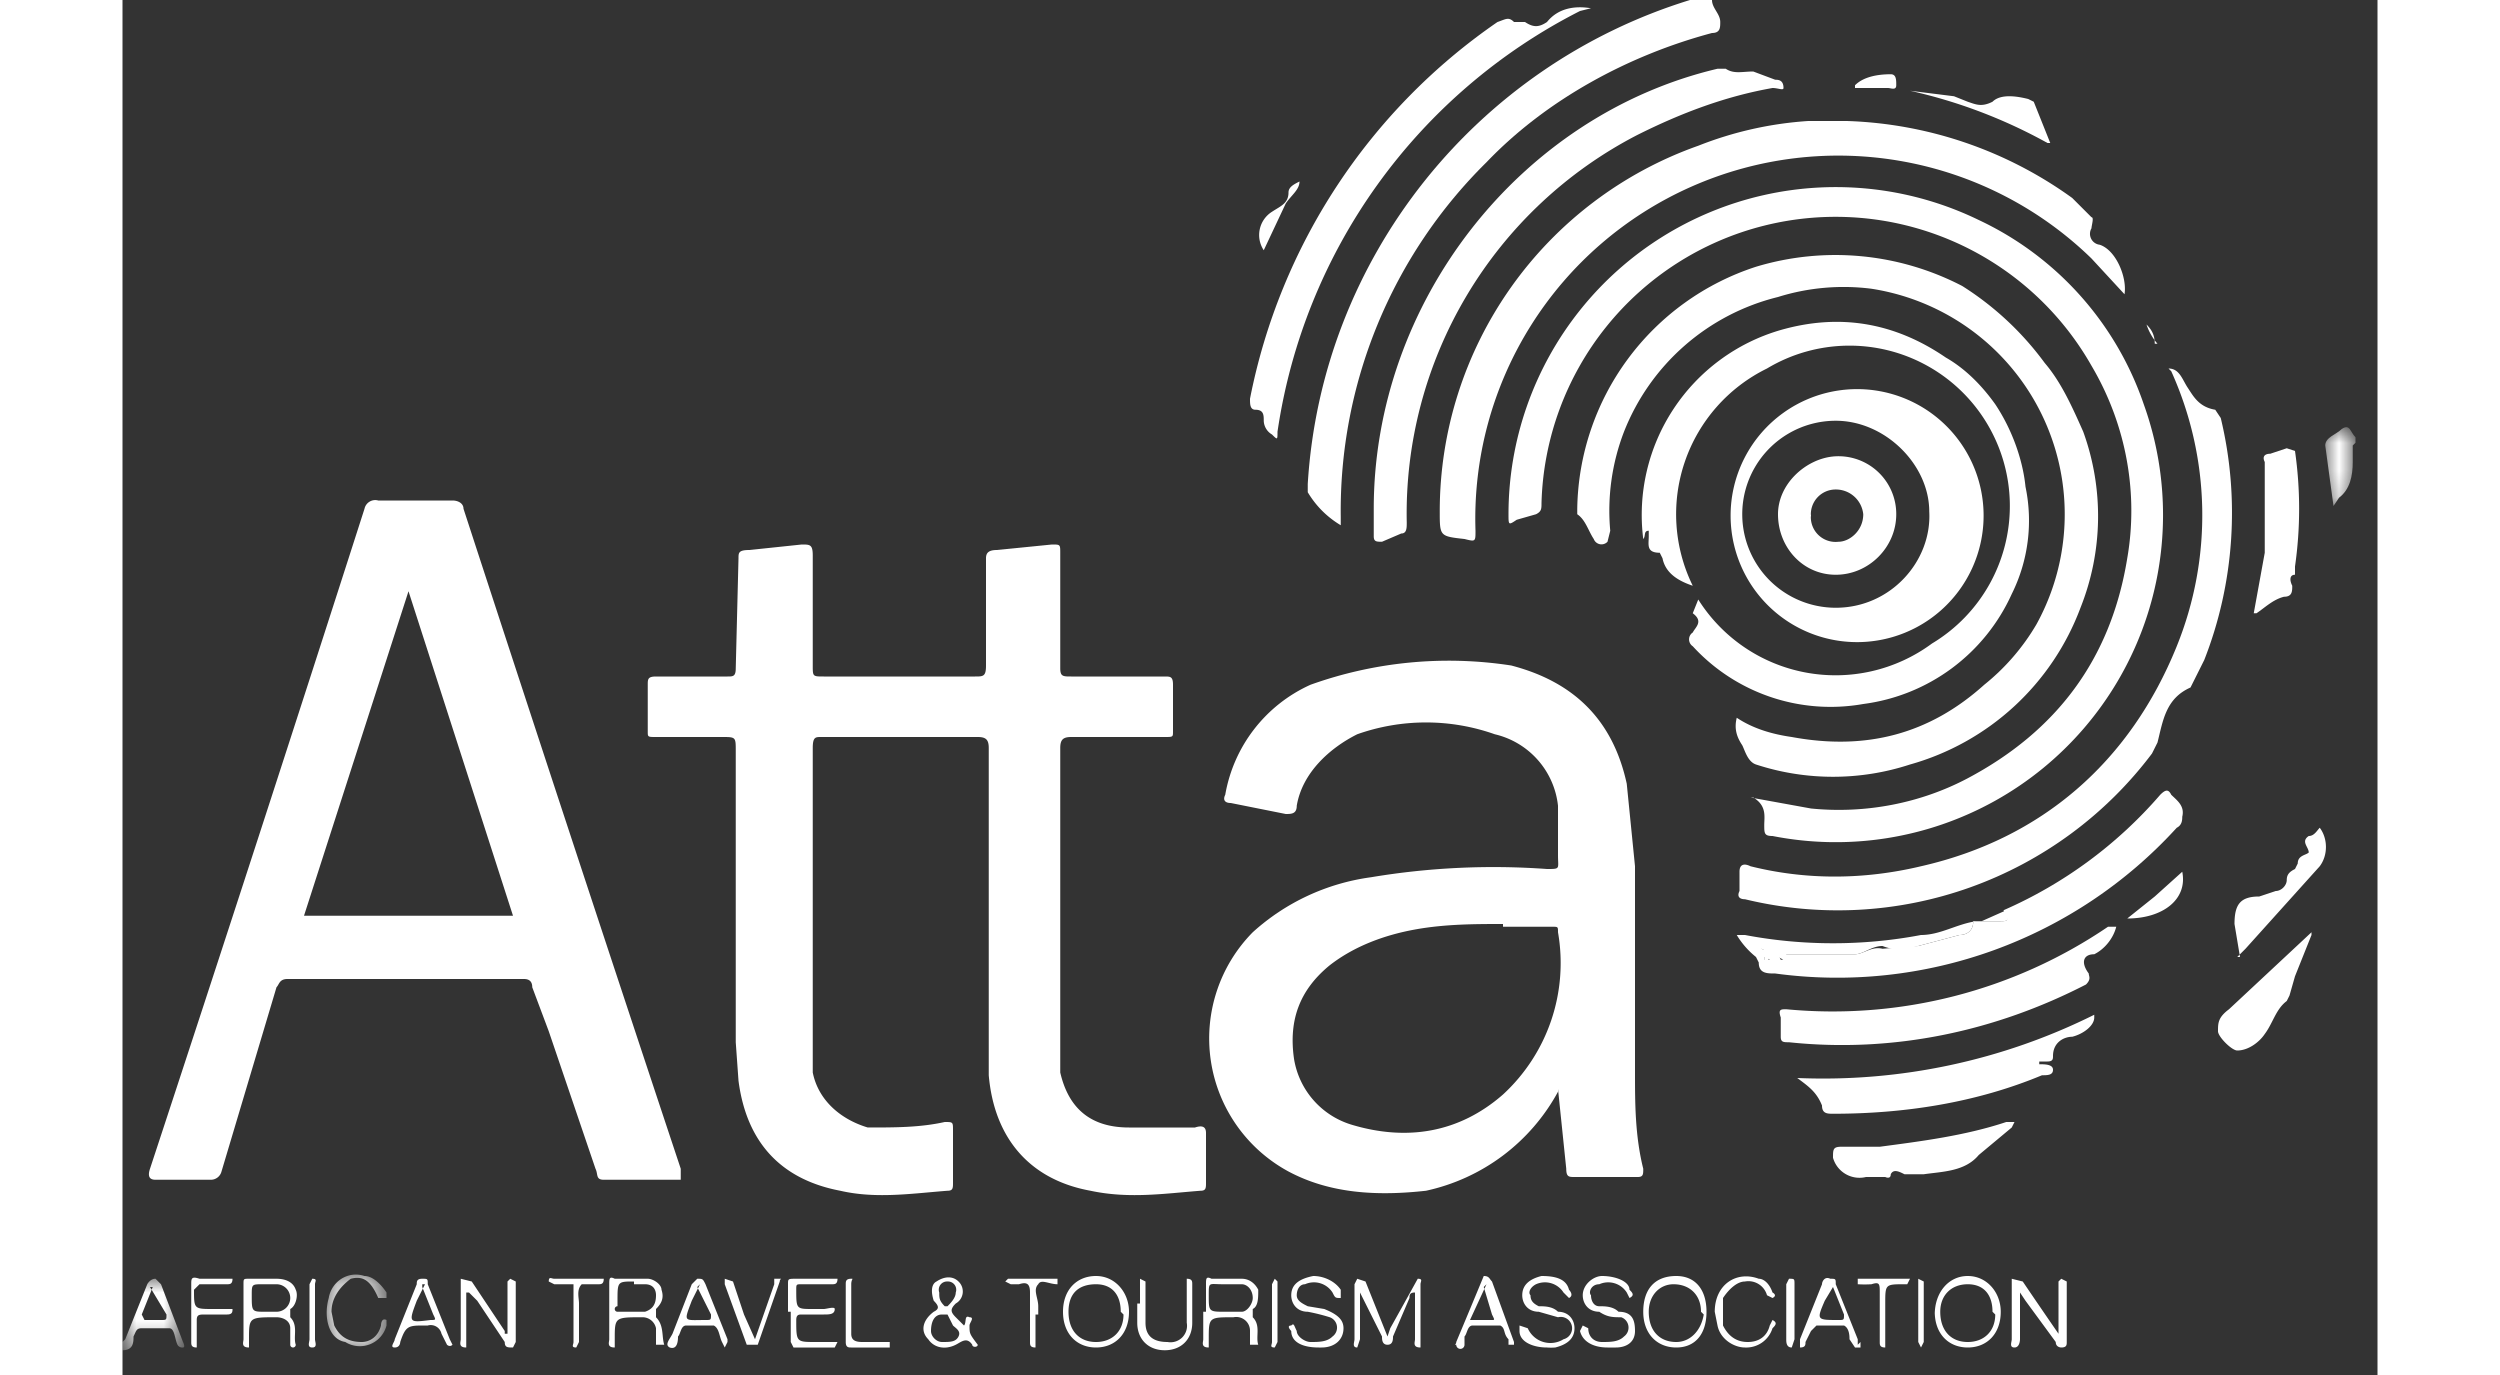 <svg viewBox="0 0 82 50" xmlns="http://www.w3.org/2000/svg" xmlns:xlink="http://www.w3.org/1999/xlink" class="ng-star-inserted" style="width:80px;height:44px"><rect x="0" y="0" width="82" height="50" fill="#333333" stroke="none"/><defs><path id="a" d="M0 0h1v2.8H0z"/><path id="c" d="M0 0h2.2v2.6H0z"/><path id="e" d="M.1.2h2.2v2.6H.1z"/></defs><g fill="none" fill-rule="evenodd"><path d="M57.8 0c0 .3.3.5.3.8 0 .2 0 .4-.3.4-3 .8-6 2.4-8.2 4.7a17.8 17.8 0 0 0-5.3 12.9v.3c-.5-.3-.9-.7-1.2-1.2v-.3C43.6 9.4 49.2 2.4 57 0l.5-.1h.2z" fill="#FFF"/><g transform="translate(80.1 15.6)"><mask id="b" fill="#fff"><use xlink:href="#a"/></mask><path d="M1 .6v.6c0 .5-.1 1-.5 1.3l-.2.3L0 .6C0 .3.4.2.6 0c.3-.2.3.1.5.3v.2z" fill="#FFF" mask="url(#b)"/></g><g transform="translate(0 46.5)"><mask id="d" fill="#fff"><use xlink:href="#c"/></mask><path d="m1.1.3-.4 1 .1.2h.6c.2 0 .2 0 .2-.2L1 .3zM0 2.3l.1-.1.8-2S1 0 1.2 0l.2.2.8 2.1s.1.2 0 .2a.2.2 0 0 1-.2-.1c-.1-.2-.1-.6-.3-.6h-1c-.2 0-.2.1-.3.3 0 .2 0 .5-.4.5v-.2z" fill="#FFF" mask="url(#d)"/></g><path d="M34.1 33v6c.3 1.3 1.1 2 2.5 2H39c.3-.1.4 0 .4.2V43c0 .2 0 .3-.2.3-1.3.1-2.6.3-4 0-2.2-.4-3.5-1.9-3.7-4.2V27.2c0-.3-.1-.4-.4-.4h-5.7c-.2 0-.3 0-.3.4V39c.2 1 1 1.7 2 2 1 0 1.9 0 2.8-.2.3 0 .3 0 .3.3V43c0 .2 0 .3-.2.3-1.3.1-2.6.3-3.9 0-2.1-.4-3.4-1.7-3.7-4l-.1-1.4V27.3c0-.5 0-.5-.5-.5h-2.4c-.3 0-.3 0-.3-.2v-1.7c0-.2 0-.3.3-.3H22c.2 0 .3 0 .3-.3l.1-4c0-.2 0-.3.4-.3l1.9-.2c.3 0 .4 0 .4.4v4c0 .4 0 .4.4.4H31c.3 0 .4 0 .4-.4v-3.9c0-.2.1-.3.4-.3l2-.2c.3 0 .3 0 .3.3v4.2c0 .3.1.3.4.3h3.4c.2 0 .3 0 .3.3v1.7c0 .2 0 .2-.3.2h-3.4c-.3 0-.4.1-.4.4v5.7m-19.9.4-3.8-11.8-3.8 11.8h7.6zm6.3 9.6h-3c-.3 0-.2-.2-.3-.4l-1.7-5-.6-1.6c0-.2-.1-.3-.3-.3H6c-.3 0-.3.2-.4.3l-2 6.7a.4.4 0 0 1-.4.3h-2c-.2 0-.3-.1-.2-.4a3396.6 3396.6 0 0 0 7.8-24 .4.4 0 0 1 .5-.3H12c.2 0 .4.1.4.3a4360.7 4360.7 0 0 0 7.9 24v.4z" fill="#FFF"/><path d="M50.2 33.6c-1 0-2.1 0-3.2.2s-2.2.6-3.1 1.3c-1.1.9-1.5 2-1.3 3.4a3 3 0 0 0 2.1 2.4c2 .6 3.9.3 5.5-1.1a6.5 6.5 0 0 0 2-5.9c0-.2 0-.2-.2-.2h-1.8zm2 6.1a7.2 7.2 0 0 1-4.8 3.6c-1.8.2-3.5.1-5-.7a5.5 5.5 0 0 1-1.3-8.7 8 8 0 0 1 4.3-2 27 27 0 0 1 6.4-.3c.5 0 .4 0 .4-.5v-1.8a3 3 0 0 0-2.3-2.6 7.5 7.5 0 0 0-5 0c-1 .5-2 1.4-2.2 2.6 0 .3-.2.3-.4.3l-2-.4c-.2 0-.3-.1-.2-.3a5.4 5.4 0 0 1 3.1-4 14.9 14.9 0 0 1 7.3-.7c2.3.6 3.7 2 4.2 4.3l.3 3V39c0 1.1 0 2.3.3 3.5 0 .2 0 .3-.2.3h-2.3c-.2 0-.3 0-.3-.3l-.3-2.9zm7-10.7 2.2.4c2 .2 4-.2 5.7-1.1 3.2-1.7 5.2-4.3 5.8-8 .4-2.3 0-4.8-1.3-7a10.7 10.7 0 0 0-20 5c0 .2 0 .3-.2.4l-.7.2c-.3.2-.3.2-.3-.2A11.9 11.9 0 0 1 67.5 8a11.5 11.5 0 0 1 6 6.7A11.9 11.9 0 0 1 60 30.4c-.3 0-.3-.1-.3-.4 0-.3.1-.7-.4-1" fill="#FFF"/><path d="M58.7 26.1c.6.4 1.3.6 2 .7 2.7.5 5-.1 7-1.9a8 8 0 0 0 1.9-2.2 8.3 8.3 0 0 0-6-12.2 8 8 0 0 0-3.4.3 8.1 8.1 0 0 0-5.6 4.9 8 8 0 0 0-.5 3.6l-.1.4a.3.3 0 0 1-.5-.1c-.2-.3-.3-.7-.6-.9v-.2a9.4 9.4 0 0 1 6.5-8.8 10 10 0 0 1 7.5.7 11 11 0 0 1 3 2.8c.6.7 1 1.6 1.4 2.5a9 9 0 0 1-.1 6.4 9.3 9.3 0 0 1-6.2 5.7 9 9 0 0 1-5.6 0c-.3-.1-.4-.5-.5-.7-.2-.3-.3-.6-.2-1" fill="#FFF"/><path d="M57.3 21.8a5.9 5.9 0 0 0 8.5 1.6 5.8 5.8 0 0 0-6-10 5.9 5.9 0 0 0-2.7 7.9c-.6-.2-1-.5-1.1-1l-.1-.2c-.5 0-.4-.3-.4-.6v-.2c-.2 0-.1.2-.2.3a7 7 0 0 1 5-7.6c2.1-.6 4.1-.3 6 1 .7.4 1.3 1 1.8 1.7.6.9 1 2 1.1 3a6 6 0 0 1-.5 3.9 6.9 6.9 0 0 1-5.4 4 6.8 6.8 0 0 1-6.2-2.1.3.3 0 0 1 0-.5c.1-.2.4-.4 0-.7l.2-.5" fill="#FFF"/><path d="m72.8 10.7-1.2-1.3a13.2 13.2 0 0 0-22.4 9.9c0 .4 0 .4-.4.3-.9-.1-.9-.1-.9-1a14.1 14.1 0 0 1 9.4-13.3 13.2 13.2 0 0 1 4-.9h1.4a14.8 14.8 0 0 1 8.2 2.8l.7.7c.1 0 0 .3 0 .4a.4.4 0 0 0 .3.6c.6.2 1 1.2.9 1.8m1.6 2.7c.4 0 .5.4.7.7.2.3.4.7 1 .8l.2.3c.7 2.9.5 6-.6 8.8l-.5 1c-.9.4-1 1.2-1.2 2l-.2.4A14.3 14.3 0 0 1 59 32.7c-.2 0-.3-.1-.2-.3v-.7c0-.3.2-.3.4-.2 2 .5 4.1.5 6.2 0 4.4-1 7.6-3.8 9.3-8a12.7 12.7 0 0 0-.2-10" fill="#FFF"/><path d="M65.7 18.6c0-1.7-1.6-3.3-3.4-3.3a3.4 3.4 0 0 0 0 6.8c2 0 3.5-1.7 3.4-3.5m-3.3-4.4a4.6 4.6 0 1 1 0 9.1 4.6 4.6 0 0 1 0-9.1m-16.9 4.3c0-7.5 5.3-14.3 12.5-16h.3c.3.2.6.1 1 .1l.8.3c.1 0 .3 0 .3.3 0 .1-.2 0-.4 0-1.7.3-3.3.9-4.9 1.7A15.5 15.5 0 0 0 46.7 19c0 .2 0 .4-.2.4l-.7.3c-.2 0-.3 0-.3-.2v-1.1M53.4.3l-.4.1a20.5 20.5 0 0 0-11 15.3c0 .3 0 .3-.2.1a.6.6 0 0 1-.3-.5c0-.2 0-.4-.3-.4-.2 0-.2-.2-.2-.4A21.7 21.7 0 0 1 50 .8c.3-.1.4-.2.6 0h.4c.3.2.5.2.8 0 .4-.5 1-.6 1.6-.5m6.3 34.6h.2l-.1-.1h-.1zm7.6-1.4h.9c.4 0 .4 0 .2-.4a16 16 0 0 0 5.7-4.2c.2-.2.3-.2.4 0 .2.2.5.4.4.8 0 .1 0 .3-.2.4a16.7 16.7 0 0 1-14.6 5.3c-.3 0-.6 0-.6-.4l-.1-.2c0-.1 0-.3.2-.3.2.1.4 0 .6.2l.1.2c.2 0 0-.1 0-.2a.1.1 0 0 1 .2 0H63c.3 0 .6-.3 1-.2l1.3-.1 1.5-.4c.2 0 .5-.1.5-.5z" fill="#FFF"/><path d="M72.5 33.7c-.1.4-.4.8-.8 1-.4 0-.5.3-.2.7 0 .1.1.2-.1.4-3.3 1.7-7 2.5-10.8 2.1-.2 0-.3 0-.3-.2V37c-.1-.3 0-.3.2-.3a17.8 17.8 0 0 0 11.7-3h.3m-.8 3.3c0 .3-.4.6-.8.7-.3 0-.7.2-.7.7 0 .1 0 .2-.2.2h-.3v.1c.2 0 .5 0 .5.2s-.2.2-.4.2c-2.4 1-5 1.4-7.6 1.4-.2 0-.4 0-.4-.3-.2-.5-.5-.7-.9-1a22.1 22.1 0 0 0 10.8-2.3m-6.6 5.8h-.3c-.2-.1-.4-.2-.5 0 0 .2-.2.1-.2.1h-.7a1 1 0 0 1-1.2-.7c0-.3 0-.4.3-.4h1.4c1.5-.2 3.1-.4 4.6-.9h.3l-.1.2-1.2 1c-.5.6-1.3.6-2 .7h-.4m12.4-20.4.4-2.2v-3.3c-.1-.2 0-.3.2-.3l.6-.2.3.1c.2 1.4.2 2.8 0 4.2v.3c-.2 0-.2.2-.1.4 0 .2 0 .4-.3.4-.4.1-.7.4-1 .6m2 11.7-.6 1.5-.2.7-.1.2c-.4.3-.5.8-.8 1.2-.2.3-.6.6-1 .6-.2 0-.7-.5-.7-.7 0-.3 0-.5.4-.8l3-2.8m-2.6.9-.2-1.2c0-.7.2-1 .9-1l.6-.2c.2 0 .4-.2.4-.4s.1-.3.3-.4l.1-.2c0-.3.3-.3.4-.4 0-.2-.3-.4 0-.6.2 0 .3-.2.4-.3.3.4.3 1 0 1.4l-2.7 3-.3.3m-9.6-1.3c0 .4-.3.5-.5.5l-1.5.4c-.4.1-.8.2-1.3 0-.4 0-.7.3-1 .3h-2.5a.1.1 0 0 0-.1 0s.1.2 0 .2l-.2-.1-.6-.3-.2.3a3 3 0 0 1-.7-.8h.3c2.1.4 4.3.4 6.4 0 .7 0 1.3-.4 2-.5M45 47v1.7l-.1.3c-.2 0-.1-.2-.1-.3v-2l.1-.2.3.1.8 2 .1-.3a426 426 0 0 0 1-1.8c.2 0 .1.1.1.2V49c-.3 0-.2-.2-.2-.3V47c-.2 0-.2.1-.2.2l-.6 1.4c0 .1 0 .3-.2.3s-.2-.2-.2-.3L45 47zM70 5.2a18.7 18.7 0 0 0-5-1.9l1.6.2.5.2c.3.1.5.2.9 0 .3-.3.9-.2 1.3-.1l.2.1.6 1.5M69 47v1.7s0 .3-.2.3-.1-.2-.1-.3v-2.2l.4.1a240.3 240.3 0 0 0 1.3 1.9v-1.9l.1-.1.2.1v2.2c0 .1 0 .2-.2.2 0 0-.2 0-.2-.2l-1.1-1.5-.2-.3zm-56.5 0v2c-.3 0-.2-.2-.2-.3v-2.2l.4.1 1.2 1.8v.1h.1v-1.9l.1-.1.2.1v2.2l-.1.2c-.2 0-.3 0-.3-.2l-1-1.5-.3-.3zm27.7.7h.5c.2 0 .4-.3.4-.5 0-.3-.2-.5-.4-.5H40c-.5 0-.5-.1-.5.4 0 .6 0 .6.6.6zm-.8 0v-1c0-.2 0-.3.2-.2h1.1c.3 0 .5.2.6.4 0 .3 0 .6-.2.7v.3c.3.3.1.7.2 1H41v-.5a.5.5 0 0 0-.6-.5c-.9 0-.9 0-.9.8v.3c-.3 0-.2-.2-.2-.3v-1zm4.1 1.3c-.6 0-1-.2-1-.6 0 0-.2-.2 0-.2.1-.1.1 0 .2.2 0 .2.3.4.5.4.3 0 .6 0 .8-.2a.4.4 0 0 0-.1-.7 7 7 0 0 0-.8-.2c-.4 0-.6-.3-.6-.6 0-.4.3-.6.8-.7.4 0 .8.2 1 .5v.3c-.2 0-.2 0-.3-.2a.8.8 0 0 0-1-.3c-.2 0-.3.2-.3.4s.2.3.4.4l.6.1c.5.2.7.4.7.7 0 .4-.3.7-.8.7h-.1zM30 47.5c.1-.1.3-.3.3-.5a.3.3 0 0 0-.3-.4.3.3 0 0 0-.3.4c0 .2 0 .3.2.5zm-.2 1.3c.3 0 .5 0 .6-.2.1-.2-.1-.3-.2-.4l-.2-.4h-.2c-.3 0-.4.3-.4.6 0 .2.2.4.4.4zm1.3.1c0 .1-.2.1-.2 0-.2-.3-.4-.1-.6 0-.4.2-.8.1-1-.2-.3-.3-.2-.7.2-1 .2-.1.2-.2 0-.4-.1-.3-.1-.6.1-.7.3-.2.6-.2.8 0a.5.5 0 0 1-.1.8c-.2.2-.2.3 0 .5l.3.3c.1-.1 0-.4.2-.3.2 0 0 .2 0 .3 0 .3 0 .3.3.7zm-6.9-1.2v-1c0-.2 0-.2.3-.2H26c0 .2-.1.2-.2.2h-1.1c-.2 0-.2 0-.2.2 0 .7 0 .7.6.7h.4c.1 0 .4-.1.4 0 0 .2-.2.2-.4.2h-.8c-.1 0-.2 0-.2.2 0 .8 0 .8.7.8h.8l-.1.2h-1.5l-.1-.2v-1.1M54 49c-.5 0-.9-.2-1-.6l.1-.2.2.1c0 .3.2.5.5.5s.6 0 .8-.2a.4.4 0 0 0-.1-.7c-.3 0-.5 0-.8-.2-.4 0-.6-.3-.6-.6 0-.4.4-.7.7-.7.5 0 1 .2 1 .5.1.1.2.2 0 .3l-.1-.2a.8.8 0 0 0-1-.3c-.3 0-.4.3-.3.4 0 .2.1.4.3.4.2 0 .5 0 .7.2.5 0 .6.3.6.7 0 .4-.3.6-.7.6H54m-2.2 0c-.5 0-1-.2-1-.6v-.2l.3.1a.9.9 0 0 0 1.3.4.4.4 0 0 0-.2-.8l-.7-.2c-.4 0-.6-.3-.6-.6 0-.4.3-.6.7-.7.5 0 .9.1 1 .5 0 0 .2.2 0 .3l-.2-.2a.8.8 0 0 0-1-.3c-.2.1-.3.3-.2.4 0 .2.1.3.3.4.2 0 .5 0 .7.2.4 0 .6.3.6.6 0 .4-.3.6-.7.7a2 2 0 0 1-.3 0m-33.2-2.4c-.6 0-.6 0-.6.7v.2a.1.1 0 0 0 0 .2h1c.3-.1.4-.3.4-.6 0-.2-.1-.4-.4-.4h-.4zm-.9 1.1v-1c0-.2 0-.3.2-.2h1.2c.2 0 .5.2.5.4.1.3 0 .5-.2.7v.3c.3.3.2.7.3 1h-.3v-.6a.5.5 0 0 0-.5-.4c-1 0-1 0-1 .8v.3c-.3 0-.2-.2-.2-.3v-1zm18.6 0c0-.6-.3-1-.9-1-.6 0-1 .3-1 1s.4 1.1 1 1.1 1-.4 1-1zm-2.1 0c0-.8.5-1.3 1.2-1.3s1.2.6 1.2 1.3c0 .8-.5 1.3-1.2 1.3s-1.2-.5-1.2-1.3zm33.8 0c0-.6-.3-1-.9-1-.6 0-1 .4-1 1 0 .7.4 1.1 1 1.1s1-.4 1-1m-2.2 0c0-.8.5-1.4 1.2-1.4s1.2.6 1.2 1.3c0 .8-.5 1.3-1.2 1.3s-1.2-.5-1.2-1.3m-60.7 0h.4a.5.5 0 0 0 .5-.5.5.5 0 0 0-.5-.5h-.5c-.4 0-.4 0-.4.4 0 .6 0 .6.5.6zm-.8 0v-1c0-.2 0-.2.2-.2h1c.3 0 .6.1.7.4.1.2 0 .6-.2.7v.3c.3.3.1.7.2 1a.1.1 0 0 1-.2 0v-.6c0-.3-.3-.4-.5-.4-1 0-1 0-1 .8v.3c-.3 0-.2-.2-.2-.3v-1zm53 0c0-.6-.4-1-1-1-.5 0-.9.4-.9 1 0 .7.4 1.1 1 1.1.5 0 .9-.4 1-1zm-2.1 0c0-.8.4-1.3 1.2-1.3.7 0 1.1.5 1.1 1.3s-.4 1.3-1.1 1.3c-.7 0-1.2-.5-1.2-1.3zm6.9-.9-.3.5c-.3.7-.3.7.5.7.2 0 .2 0 .2-.2l-.4-1zm1 2v.2H63l-.2-.3c0-.1 0-.4-.2-.5h-1l-.2.2-.2.4c0 .1 0 .2-.2.2v-.3l.8-2c0-.1.1-.3.3-.2.2 0 .2 0 .2.2l.8 2v.2zM37 47.4v-.9l.2.1v1.5c0 .5.3.7.8.7a.6.6 0 0 0 .7-.7v-1.6c.2 0 .2.1.2.2v1.4c0 .6-.4 1-1 1s-1-.4-1-1v-.7zm-26-.7-.3.6c-.3.8-.3.8.5.7.2 0 .2 0 .1-.2l-.4-1v-.1zm1 2.2c-.1.1-.2 0-.2 0l-.2-.4a.4.4 0 0 0-.5-.3H11c-.6 0-.7 0-.9.6 0 0 0 .2-.2.2s0-.2 0-.3l.8-2c0-.1 0-.2.2-.2s.2 0 .2.2l.8 2 .1.2zm9-2.2-.3.6c-.3.8-.3.7.5.7.2 0 .2 0 .2-.2l-.5-1m1.1 2-.1.2-.1-.2c-.1-.2-.1-.5-.3-.6h-1c-.2 0-.2.3-.3.4 0 .1 0 .5-.3.4-.2-.1 0-.3.1-.5l.7-1.8.2-.2c.2 0 .2 0 .3.2l.8 2v.2m27.6-2.2L49 48h.8c.1 0 .1 0 0-.2l-.3-1zm1 2.2h-.2v-.2c-.2-.2-.1-.4-.3-.5h-1c-.2 0-.2.3-.3.4v.3a.1.1 0 0 1-.3 0c-.1 0 0 0 0-.1a524.9 524.9 0 0 0 1-2.4c.2 0 .2.1.3.2l.8 2.2zm7.3-1.2c0-1 .8-1.5 1.6-1.2.2 0 .4.2.5.5 0 0 .2.1 0 .2l-.2-.1a.7.7 0 0 0-.8-.5c-.3 0-.6.3-.8.6v1c.2.4.5.6.9.6s.7-.2.8-.6l.1-.2c.2.1.1.2 0 .3a1 1 0 0 1-1 .7c-.4 0-.9-.3-1-.8l-.1-.5" fill="#FFF"/><g transform="translate(7.3 46.2)"><mask id="f" fill="#fff"><use xlink:href="#e"/></mask><path d="m.3 1.5.1.5c.2.4.5.6 1 .6.3 0 .6-.2.7-.6 0 0 0-.3.2-.2V2a1 1 0 0 1-1.5.6C.2 2.5 0 1.7.2 1 .3.4.9 0 1.5.2c.3 0 .6.3.8.6V1H2C1.7.3 1.4.2 1 .3.6.6.3 1 .3 1.5" fill="#FFF" mask="url(#f)"/></g><path d="M2.5 47.7v-1c0-.2 0-.3.3-.2H4c0 .2-.1.2-.2.2h-1l-.2.2c0 .7 0 .7.7.7H4c0 .1 0 .2-.2.2H3c-.2 0-.3 0-.3.2v1c-.2 0-.2-.1-.2-.2v-1m20.5.9.7-2v-.2h.2c.1 0 0 0 0 .1l-.8 2.3h-.4l-.8-2.2v-.2l.3.1.4 1.2.4.9m-6.6-.9v-1.1h-.7l-.2-.1c0-.2.1-.1.2-.1h1.8c0 .2-.1.2-.2.2h-.6c-.2.2-.1.5-.1.7v1.4l-.1.2c-.2 0-.1-.1-.1-.2v-1m16.8 0V49c-.2 0-.2-.1-.2-.2V47c0-.3-.1-.4-.4-.3h-.3l-.2-.1.1-.1H34s.1 0 0 0v.2c-.3 0-.6-.2-.7 0-.2.2 0 .5 0 .8v.3m30.8 0V49c-.2 0-.2-.1-.2-.2V47c0-.3 0-.4-.3-.3a4 4 0 0 1-.5 0v-.2H65l-.1.2h-.1c-.7 0-.7 0-.7.7v.4m8.8-14.4 1-.8 1-.9c.2 1-.7 1.7-2 1.7M26.3 47.7v-1c0-.1 0-.2.2-.2.1 0 0 0 0 .2v1.8c0 .2.1.3.4.3h1s.1 0 0 0v.2h-1.4c-.1 0-.2 0-.2-.2v-1M42.8 6.6c0 .3-.3.5-.5.8l-.8 1.7a1 1 0 0 1 .3-1.4c.3-.2.6-.3.6-.7 0-.2.2-.3.4-.4zm17.7 41.1v-1l.1-.2c.2 0 .2 0 .2.2v2l-.1.3c-.2 0-.2-.2-.2-.3v-1m-18.7 0v-1l.1-.2.1.1v2.2l-.1.2c-.2 0-.1-.1-.1-.2v-1zM63 3.1c.3-.3.8-.4 1.3-.4.2 0 .2.2.2.4s-.2.1-.3.1H63zM7 47.7v1c0 .1.1.3-.1.3s-.1-.2-.1-.3v-2l.1-.2c.2 0 .1.1.1.2v1m58.3 0v-1.2l.2.1v2.2l-.1.2-.1-.2v-1.1m3.2-14.6c.1.4.1.4-.3.4h-.6l.9-.4M74 12.5a2 2 0 0 1-.4-.7c.2.2.3.4.3.7m-31.1-6zm0 0s0 .1 0 0zm16.9 28.4v-.1h.2l-.1.2-.1-.1m1.7-16.2a.9.9 0 0 0 1 1c.4 0 .9-.4.9-1a1 1 0 0 0-1-.9.9.9 0 0 0-.9 1zm-1.2 0c0-1.1 1-2 2-2.1a2.1 2.1 0 0 1 2.3 2.1c0 1.2-1 2.2-2.2 2.2-1.2 0-2.1-1-2.1-2.2z" fill="#FFF"/></g></svg>